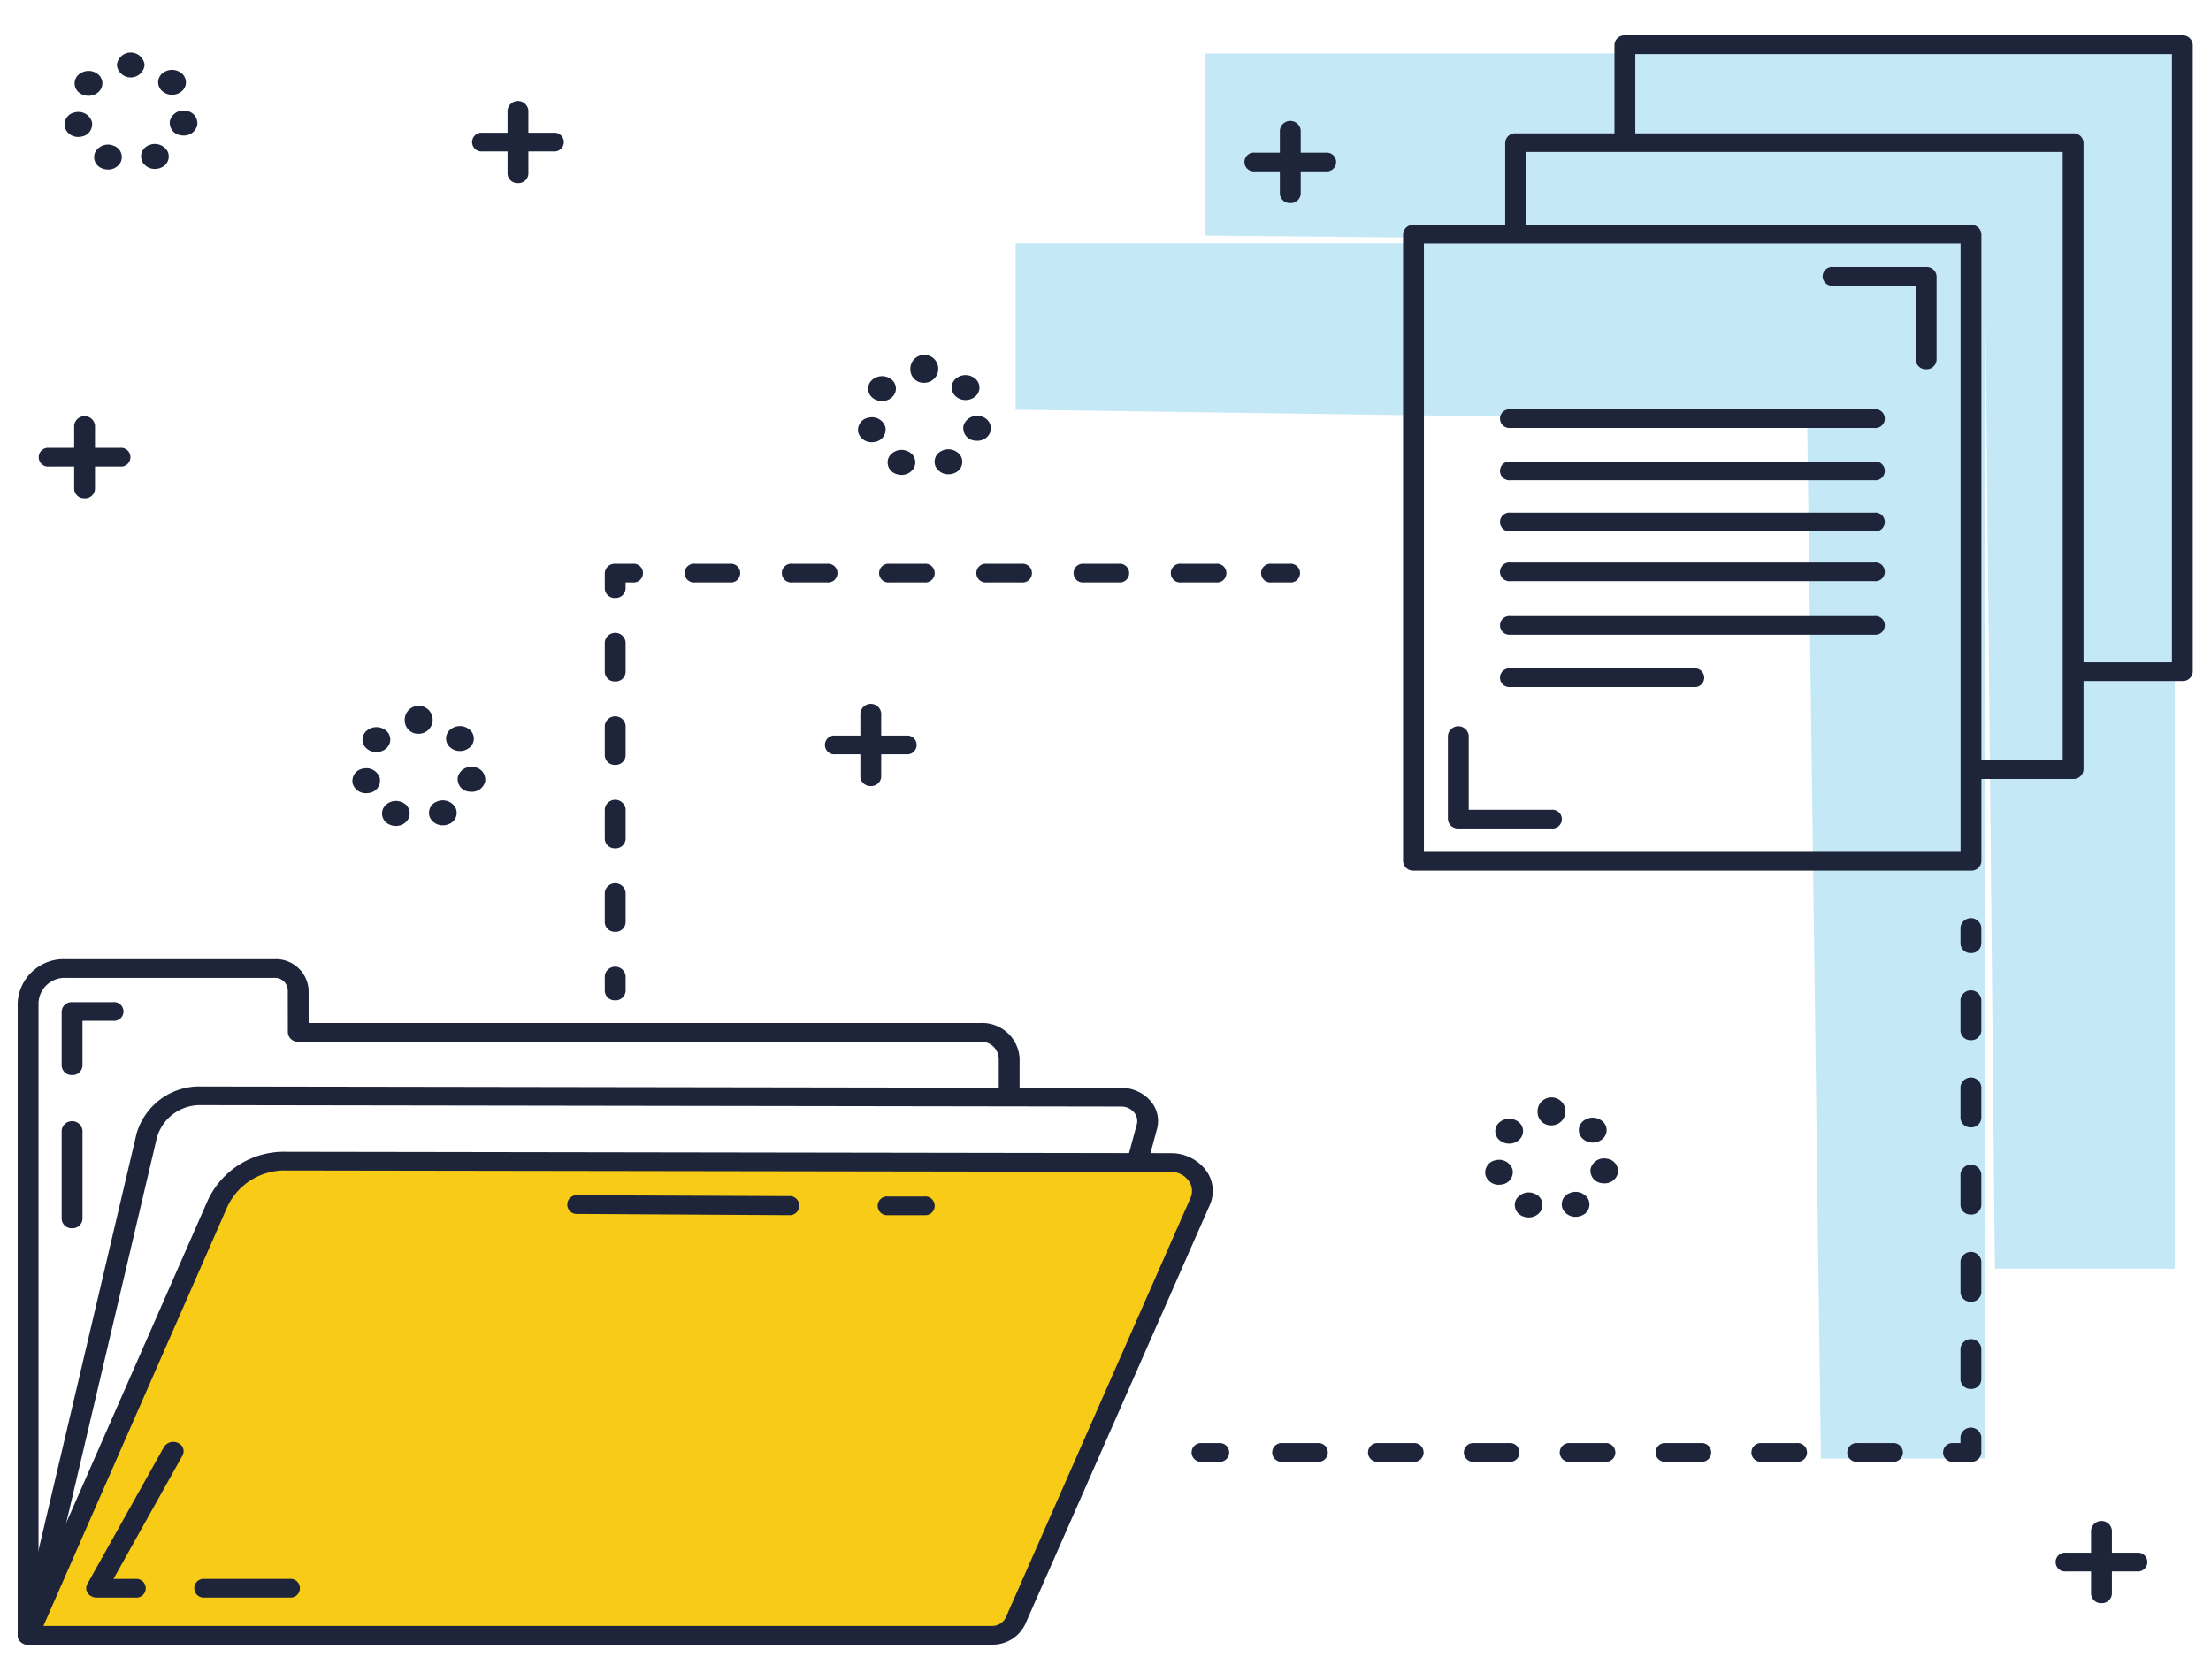 <svg xmlns="http://www.w3.org/2000/svg" xmlns:xlink="http://www.w3.org/1999/xlink" width="250" height="190" viewBox="0 0 250 190"><defs><clipPath id="a"><rect width="245.939" height="182" fill="none"/></clipPath></defs><g transform="translate(-5649 13224)"><rect width="250" height="190" transform="translate(5649 -13224)" fill="none"/><g transform="translate(5651 -13220)"><path d="M665.857,71.994l89.508,1.267,1.548,117.361h18.53V53.183H665.857Z" transform="translate(-553.023 -29.664)" fill="#c5e8f6"/><path d="M714.409,25.238l88.115.863,1.144,115.969H824V4.631H714.409Z" transform="translate(-580.104 -2.583)" fill="#c5e8f6"/><g transform="translate(0)"><g clip-path="url(#a)"><path d="M133.823,558.21l-99.97-.155a8.38,8.38,0,0,0-7.774,4.741L4.631,611.678H113.588a2.914,2.914,0,0,0,2.7-1.646l20.872-47.417c.93-2.112-.8-4.4-3.334-4.4" transform="translate(-3.453 -430.734)" fill="#f7cb16"/></g></g><g transform="translate(0)"><g clip-path="url(#a)"><path d="M1.178,535.46A1.122,1.122,0,0,1,0,534.4v-71.56a5.215,5.215,0,0,1,5.468-4.9H29.017a3.7,3.7,0,0,1,3.879,3.476l.006,3.743h75.942a4.237,4.237,0,0,1,4.442,3.984v4.009a1.185,1.185,0,0,1-2.356,0v-4.009a1.99,1.99,0,0,0-2.086-1.871H31.726a1.122,1.122,0,0,1-1.178-1.055l-.007-4.8a1.454,1.454,0,0,0-1.523-1.366H5.468a2.968,2.968,0,0,0-3.112,2.791V534.4a1.122,1.122,0,0,1-1.178,1.057" transform="translate(0 -353.46)" fill="#1e243a"/><path d="M110.135,609.159H1.178A1.22,1.22,0,0,1,.2,608.7a.965.965,0,0,1-.123-.982L21.53,558.833a9.5,9.5,0,0,1,8.856-5.41H30.4l99.971.155a4.937,4.937,0,0,1,3.937,1.875,3.9,3.9,0,0,1,.49,3.974l-20.872,47.417a4.076,4.076,0,0,1-3.794,2.315M2.908,607.046H110.135a1.721,1.721,0,0,0,1.6-.978l20.872-47.417a1.951,1.951,0,0,0-.248-2.011,2.466,2.466,0,0,0-1.992-.949h0l-99.97-.155h-.013a7.151,7.151,0,0,0-6.663,4.071Z" transform="translate(0 -427.159)" fill="#1e243a"/><path d="M1.641,584.165a1.317,1.317,0,0,1-.244-.023,1.064,1.064,0,0,1-.909-1.252l13.292-56.5a7.394,7.394,0,0,1,7.363-5.347l103.971.159a4.347,4.347,0,0,1,3.283,1.435,3.436,3.436,0,0,1,.774,3.2l-1.053,3.89a1.191,1.191,0,0,1-1.423.777,1.056,1.056,0,0,1-.867-1.276l1.053-3.89a1.5,1.5,0,0,0-.338-1.4,1.9,1.9,0,0,0-1.433-.627l-103.971-.159h-.009a5.079,5.079,0,0,0-5.045,3.67l-13.292,56.5a1.157,1.157,0,0,1-1.152.839" transform="translate(-0.344 -402.165)" fill="#1e243a"/><path d="M35.991,714.821H31.616a1.214,1.214,0,0,1-1-.5.962.962,0,0,1-.05-1.028L39.229,697.8a1.244,1.244,0,0,1,1.581-.47,1.008,1.008,0,0,1,.525,1.418l-7.81,13.964h2.467a1.063,1.063,0,1,1,0,2.113" transform="translate(-22.695 -538.144)" fill="#1e243a"/><path d="M89.272,767.24H79.691a1.063,1.063,0,1,1,0-2.113h9.581a1.063,1.063,0,1,1,0,2.113" transform="translate(-58.542 -590.563)" fill="#1e243a"/><path d="M269.327,577.208h-.006l-23.881-.141a1.062,1.062,0,1,1,.006-2.113h.006l23.881.1a1.081,1.081,0,1,1-.006,2.153" transform="translate(-182.133 -443.778)" fill="#1e243a"/><path d="M387.558,577.684h-4.084a1.063,1.063,0,1,1,0-2.113h4.084a1.063,1.063,0,1,1,0,2.113" transform="translate(-285.051 -444.254)" fill="#1e243a"/><path d="M20.724,550.331a1.122,1.122,0,0,1-1.178-1.057v-10a1.185,1.185,0,0,1,2.356,0v10a1.122,1.122,0,0,1-1.178,1.057" transform="translate(-14.574 -415.422)" fill="#1e243a"/><path d="M20.724,487.49a1.122,1.122,0,0,1-1.178-1.057v-6.128a1.122,1.122,0,0,1,1.178-1.057h4.633a1.063,1.063,0,1,1,0,2.113H21.9v5.071a1.122,1.122,0,0,1-1.178,1.057" transform="translate(-14.574 -369.908)" fill="#1e243a"/><path d="M680.036,166.976H617a1.122,1.122,0,0,1-1.178-1.057V95.012A1.122,1.122,0,0,1,617,93.955h63.036a1.122,1.122,0,0,1,1.178,1.057v70.908a1.122,1.122,0,0,1-1.178,1.057m-61.858-2.113h60.68V96.068h-60.68Z" transform="translate(-459.175 -72.519)" fill="#1e243a"/><path d="M725.439,121.572H714.78a1.063,1.063,0,1,1,0-2.113h9.481V50.665h-60.68v8.649a1.185,1.185,0,0,1-2.356,0V49.609a1.122,1.122,0,0,1,1.178-1.057h63.035a1.122,1.122,0,0,1,1.178,1.057v70.907a1.122,1.122,0,0,1-1.178,1.057" transform="translate(-493.029 -37.475)" fill="#1e243a"/><path d="M773.992,73.02H762.3a1.063,1.063,0,1,1,0-2.113h10.515V2.113H712.135v9.575a1.185,1.185,0,0,1-2.356,0V1.057A1.122,1.122,0,0,1,710.957,0h63.035a1.122,1.122,0,0,1,1.178,1.057V71.964a1.122,1.122,0,0,1-1.178,1.057" transform="translate(-529.231)" fill="#1e243a"/><path d="M647.447,354.037H636.921a1.122,1.122,0,0,1-1.178-1.057V343.54a1.185,1.185,0,0,1,2.356,0v8.385h9.348a1.063,1.063,0,1,1,0,2.113" transform="translate(-474.028 -264.345)" fill="#1e243a"/><path d="M814.032,126.392a1.122,1.122,0,0,1-1.178-1.057v-8.385h-9.348a1.063,1.063,0,1,1,0-2.113h10.526a1.122,1.122,0,0,1,1.178,1.057v9.441a1.122,1.122,0,0,1-1.178,1.057" transform="translate(-598.239 -88.638)" fill="#1e243a"/><path d="M701.241,213.39h-41.15a1.063,1.063,0,1,1,0-2.113h41.15a1.063,1.063,0,1,1,0,2.113" transform="translate(-491.304 -163.074)" fill="#1e243a"/><path d="M701.241,187.457h-41.15a1.063,1.063,0,1,1,0-2.113h41.15a1.063,1.063,0,1,1,0,2.113" transform="translate(-491.304 -143.058)" fill="#1e243a"/><path d="M701.241,238.705h-41.15a1.063,1.063,0,1,1,0-2.113h41.15a1.063,1.063,0,1,1,0,2.113" transform="translate(-491.304 -182.613)" fill="#1e243a"/><path d="M701.241,263.4h-41.15a1.063,1.063,0,1,1,0-2.113h41.15a1.063,1.063,0,1,1,0,2.113" transform="translate(-491.304 -201.677)" fill="#1e243a"/><path d="M701.241,289.953h-41.15a1.063,1.063,0,1,1,0-2.113h41.15a1.063,1.063,0,1,1,0,2.113" transform="translate(-491.304 -222.169)" fill="#1e243a"/><path d="M680.823,315.886H660.091a1.063,1.063,0,1,1,0-2.113h20.732a1.063,1.063,0,1,1,0,2.113" transform="translate(-491.304 -242.186)" fill="#1e243a"/><path d="M262.146,465.455a1.122,1.122,0,0,1-1.178-1.057v-1.69a1.185,1.185,0,0,1,2.356,0v1.69a1.122,1.122,0,0,1-1.178,1.057" transform="translate(-194.585 -356.326)" fill="#1e243a"/><path d="M262.146,329.986a1.122,1.122,0,0,1-1.178-1.057v-3.381a1.185,1.185,0,0,1,2.356,0v3.381a1.122,1.122,0,0,1-1.178,1.057m0-9.438a1.122,1.122,0,0,1-1.178-1.057V316.11a1.185,1.185,0,0,1,2.356,0v3.381a1.122,1.122,0,0,1-1.178,1.057m0-9.438a1.122,1.122,0,0,1-1.178-1.057v-3.381a1.185,1.185,0,0,1,2.356,0v3.381a1.122,1.122,0,0,1-1.178,1.057m0-9.438a1.122,1.122,0,0,1-1.178-1.057v-3.381a1.185,1.185,0,0,1,2.356,0v3.381a1.122,1.122,0,0,1-1.178,1.057" transform="translate(-194.585 -228.604)" fill="#1e243a"/><path d="M262.146,265.782a1.122,1.122,0,0,1-1.178-1.056v-1.761a1.122,1.122,0,0,1,1.178-1.057h1.963a1.063,1.063,0,1,1,0,2.113h-.785v.7a1.122,1.122,0,0,1-1.178,1.056" transform="translate(-194.585 -202.154)" fill="#1e243a"/><path d="M356.548,264.02h-3.927a1.063,1.063,0,1,1,0-2.113h3.927a1.063,1.063,0,1,1,0,2.113m-10.994,0h-3.926a1.063,1.063,0,1,1,0-2.113h3.926a1.063,1.063,0,1,1,0,2.113m-10.994,0h-3.926a1.063,1.063,0,1,1,0-2.113h3.926a1.063,1.063,0,1,1,0,2.113m-10.994,0h-3.927a1.063,1.063,0,1,1,0-2.113h3.927a1.063,1.063,0,1,1,0,2.113m-10.995,0h-3.926a1.063,1.063,0,1,1,0-2.113h3.926a1.063,1.063,0,1,1,0,2.113m-10.994,0H297.65a1.063,1.063,0,1,1,0-2.113h3.926a1.063,1.063,0,1,1,0,2.113" transform="translate(-221.058 -202.153)" fill="#1e243a"/><path d="M555.932,264.02H553.89a1.063,1.063,0,1,1,0-2.113h2.042a1.063,1.063,0,1,1,0,2.113" transform="translate(-412.118 -202.153)" fill="#1e243a"/><path d="M864.775,441.516a1.122,1.122,0,0,1-1.178-1.057v-1.831a1.185,1.185,0,0,1,2.356,0v1.831a1.122,1.122,0,0,1-1.178,1.057" transform="translate(-643.922 -337.739)" fill="#1e243a"/><path d="M864.775,518.462a1.122,1.122,0,0,1-1.178-1.057v-3.522a1.185,1.185,0,0,1,2.356,0v3.522a1.122,1.122,0,0,1-1.178,1.057m0-9.861a1.122,1.122,0,0,1-1.178-1.057v-3.522a1.185,1.185,0,0,1,2.356,0v3.522a1.122,1.122,0,0,1-1.178,1.057m0-9.861a1.122,1.122,0,0,1-1.178-1.057v-3.522a1.185,1.185,0,0,1,2.356,0v3.522a1.123,1.123,0,0,1-1.178,1.057m0-9.861a1.122,1.122,0,0,1-1.178-1.057V484.3a1.185,1.185,0,0,1,2.356,0v3.522a1.122,1.122,0,0,1-1.178,1.057m0-9.861a1.122,1.122,0,0,1-1.178-1.057v-3.522a1.185,1.185,0,0,1,2.356,0v3.522a1.122,1.122,0,0,1-1.178,1.057" transform="translate(-643.922 -365.38)" fill="#1e243a"/><path d="M859.02,693.981h-1.963a1.063,1.063,0,1,1,0-2.113h.785v-.7a1.185,1.185,0,0,1,2.356,0v1.761a1.122,1.122,0,0,1-1.178,1.057" transform="translate(-638.168 -532.659)" fill="#1e243a"/><path d="M627.78,699.938h-3.927a1.063,1.063,0,1,1,0-2.113h3.927a1.063,1.063,0,1,1,0,2.113m-10.837,0h-3.927a1.063,1.063,0,1,1,0-2.113h3.927a1.063,1.063,0,1,1,0,2.113m-10.837,0h-3.926a1.063,1.063,0,1,1,0-2.113h3.926a1.063,1.063,0,1,1,0,2.113m-10.837,0h-3.927a1.063,1.063,0,1,1,0-2.113h3.927a1.063,1.063,0,1,1,0,2.113m-10.837,0H580.5a1.063,1.063,0,1,1,0-2.113h3.926a1.063,1.063,0,1,1,0,2.113m-10.837,0h-3.926a1.063,1.063,0,1,1,0-2.113h3.926a1.063,1.063,0,1,1,0,2.113m-10.837,0H558.83a1.063,1.063,0,1,1,0-2.113h3.927a1.063,1.063,0,1,1,0,2.113" transform="translate(-415.801 -538.616)" fill="#1e243a"/><path d="M524.9,699.938h-1.885a1.063,1.063,0,1,1,0-2.113H524.9a1.063,1.063,0,1,1,0,2.113" transform="translate(-389.099 -538.616)" fill="#1e243a"/><path d="M25.034,21.607a1.351,1.351,0,0,1-.759-1.874,1.651,1.651,0,0,1,2.087-.679,1.349,1.349,0,0,1,.759,1.872,1.6,1.6,0,0,1-1.425.813,1.716,1.716,0,0,1-.663-.132m4.572-.713A1.346,1.346,0,0,1,30.3,19a1.66,1.66,0,0,1,2.109.626,1.345,1.345,0,0,1-.7,1.892,1.7,1.7,0,0,1-.7.15,1.6,1.6,0,0,1-1.406-.776M20.816,16.96h0a1.41,1.41,0,0,1,1.167-1.695,1.585,1.585,0,0,1,1.889,1.048,1.409,1.409,0,0,1-1.167,1.695,1.778,1.778,0,0,1-.363.038,1.548,1.548,0,0,1-1.526-1.086m13.113.9A1.42,1.42,0,0,1,32.705,16.2a1.575,1.575,0,0,1,1.855-1.1,1.42,1.42,0,0,1,1.222,1.664,1.537,1.537,0,0,1-1.536,1.124,1.713,1.713,0,0,1-.317-.028M22.52,13.09a1.313,1.313,0,0,1-.256-1.979,1.7,1.7,0,0,1,2.207-.23,1.314,1.314,0,0,1,.256,1.979,1.644,1.644,0,0,1-1.233.534,1.679,1.679,0,0,1-.974-.3m9.221-.321h0a1.311,1.311,0,0,1,.192-1.985,1.7,1.7,0,0,1,2.213.173,1.311,1.311,0,0,1-.192,1.985,1.685,1.685,0,0,1-1.01.329,1.65,1.65,0,0,1-1.2-.5M26.7,9.91a1.58,1.58,0,0,1,3.141,0,1.58,1.58,0,0,1-3.141,0" transform="translate(-15.489 -6.562)" fill="#1e243a"/><path d="M377.751,172.949a1.35,1.35,0,0,1-.759-1.872,1.65,1.65,0,0,1,2.087-.68,1.35,1.35,0,0,1,.759,1.872,1.592,1.592,0,0,1-1.425.813,1.716,1.716,0,0,1-.663-.132m4.572-.713a1.344,1.344,0,0,1,.7-1.891,1.658,1.658,0,0,1,2.109.626,1.344,1.344,0,0,1-.7,1.89,1.7,1.7,0,0,1-.705.151,1.6,1.6,0,0,1-1.4-.776m-8.791-3.933a1.409,1.409,0,0,1,1.167-1.695,1.585,1.585,0,0,1,1.89,1.047,1.41,1.41,0,0,1-1.167,1.695,1.767,1.767,0,0,1-.363.038,1.547,1.547,0,0,1-1.526-1.085m13.112.9a1.419,1.419,0,0,1-1.222-1.664,1.576,1.576,0,0,1,1.855-1.1,1.42,1.42,0,0,1,1.222,1.664,1.539,1.539,0,0,1-1.536,1.125,1.767,1.767,0,0,1-.319-.029m-11.408-4.77a1.313,1.313,0,0,1-.256-1.979,1.693,1.693,0,0,1,2.205-.23,1.312,1.312,0,0,1,.257,1.978,1.641,1.641,0,0,1-1.233.535,1.689,1.689,0,0,1-.974-.3m9.221-.323h0a1.312,1.312,0,0,1,.192-1.985,1.7,1.7,0,0,1,2.213.173,1.31,1.31,0,0,1-.192,1.985,1.683,1.683,0,0,1-1.01.33,1.645,1.645,0,0,1-1.2-.5m-5.037-2.858a1.58,1.58,0,1,1,1.57,1.409,1.5,1.5,0,0,1-1.57-1.409" transform="translate(-278.485 -123.375)" fill="#1e243a"/><path d="M656.527,541.028a1.352,1.352,0,0,1-.759-1.872,1.652,1.652,0,0,1,2.089-.68,1.352,1.352,0,0,1,.759,1.872,1.594,1.594,0,0,1-1.425.813,1.717,1.717,0,0,1-.664-.132m4.573-.713a1.343,1.343,0,0,1,.7-1.89,1.658,1.658,0,0,1,2.109.626,1.344,1.344,0,0,1-.7,1.89,1.707,1.707,0,0,1-.705.151,1.6,1.6,0,0,1-1.4-.776m-8.79-3.933h0a1.408,1.408,0,0,1,1.167-1.695,1.586,1.586,0,0,1,1.89,1.047,1.41,1.41,0,0,1-1.167,1.695,1.793,1.793,0,0,1-.363.038,1.545,1.545,0,0,1-1.527-1.085m13.112.9a1.418,1.418,0,0,1-1.222-1.662,1.574,1.574,0,0,1,1.853-1.1,1.422,1.422,0,0,1,1.224,1.664,1.541,1.541,0,0,1-1.538,1.126,1.756,1.756,0,0,1-.317-.03m-11.408-4.77a1.313,1.313,0,0,1-.258-1.979,1.7,1.7,0,0,1,2.207-.23,1.312,1.312,0,0,1,.256,1.978,1.636,1.636,0,0,1-1.231.535,1.682,1.682,0,0,1-.974-.3m9.219-.323a1.31,1.31,0,0,1,.193-1.983,1.7,1.7,0,0,1,2.213.172,1.311,1.311,0,0,1-.193,1.985,1.674,1.674,0,0,1-1.008.33,1.645,1.645,0,0,1-1.2-.5m-5.035-2.858a1.58,1.58,0,1,1,1.57,1.409,1.5,1.5,0,0,1-1.57-1.409" transform="translate(-486.349 -407.477)" fill="#1e243a"/><path d="M153,346.952a1.35,1.35,0,0,1-.759-1.872,1.65,1.65,0,0,1,2.087-.68,1.349,1.349,0,0,1,.759,1.872,1.6,1.6,0,0,1-1.425.813,1.715,1.715,0,0,1-.663-.132m4.572-.713a1.345,1.345,0,0,1,.7-1.892,1.66,1.66,0,0,1,2.109.625,1.345,1.345,0,0,1-.7,1.892,1.729,1.729,0,0,1-.705.151,1.6,1.6,0,0,1-1.4-.776m-8.791-3.934a1.411,1.411,0,0,1,1.167-1.695,1.585,1.585,0,0,1,1.889,1.048,1.41,1.41,0,0,1-1.167,1.695,1.778,1.778,0,0,1-.363.038,1.547,1.547,0,0,1-1.526-1.086m13.112.9a1.42,1.42,0,0,1-1.222-1.664,1.575,1.575,0,0,1,1.855-1.1,1.42,1.42,0,0,1,1.222,1.664,1.539,1.539,0,0,1-1.536,1.124,1.77,1.77,0,0,1-.319-.028m-11.407-4.771a1.313,1.313,0,0,1-.256-1.979,1.693,1.693,0,0,1,2.205-.23,1.314,1.314,0,0,1,.257,1.979,1.644,1.644,0,0,1-1.233.534,1.679,1.679,0,0,1-.974-.3m9.221-.321a1.31,1.31,0,0,1,.192-1.985,1.7,1.7,0,0,1,2.213.173,1.311,1.311,0,0,1-.192,1.983,1.675,1.675,0,0,1-1.01.331,1.647,1.647,0,0,1-1.2-.5m-5.037-2.858a1.58,1.58,0,1,1,1.571,1.409,1.5,1.5,0,0,1-1.571-1.409" transform="translate(-110.904 -257.68)" fill="#1e243a"/><path d="M26.281,198.038a1.122,1.122,0,0,1-1.178-1.057V189.8a1.185,1.185,0,0,1,2.356,0v7.184a1.122,1.122,0,0,1-1.178,1.057" transform="translate(-18.718 -145.679)" fill="#1e243a"/><path d="M18.546,206.6h-8.01a1.063,1.063,0,1,1,0-2.113h8.01a1.063,1.063,0,1,1,0,2.113" transform="translate(-6.978 -157.832)" fill="#1e243a"/><path d="M562.226,51.7a1.122,1.122,0,0,1-1.178-1.057V43.462a1.185,1.185,0,0,1,2.356,0v7.184a1.122,1.122,0,0,1-1.178,1.057" transform="translate(-418.333 -32.73)" fill="#1e243a"/><path d="M554.491,60.263h-8.01a1.063,1.063,0,1,1,0-2.113h8.01a1.063,1.063,0,1,1,0,2.113" transform="translate(-406.593 -44.883)" fill="#1e243a"/><path d="M922.815,745.713a1.122,1.122,0,0,1-1.178-1.057v-7.184a1.185,1.185,0,0,1,2.356,0v7.184a1.122,1.122,0,0,1-1.178,1.057" transform="translate(-687.199 -568.402)" fill="#1e243a"/><path d="M915.08,754.274h-8.01a1.063,1.063,0,1,1,0-2.113h8.01a1.063,1.063,0,1,1,0,2.113" transform="translate(-675.459 -580.555)" fill="#1e243a"/><path d="M375.757,340.668a1.122,1.122,0,0,1-1.178-1.057v-7.184a1.185,1.185,0,0,1,2.356,0v7.184a1.122,1.122,0,0,1-1.178,1.057" transform="translate(-279.297 -255.768)" fill="#1e243a"/><path d="M368.022,349.228h-8.01a1.063,1.063,0,1,1,0-2.113h8.01a1.063,1.063,0,1,1,0,2.113" transform="translate(-267.557 -267.921)" fill="#1e243a"/><path d="M218.925,41.823a1.122,1.122,0,0,1-1.178-1.057V33.582a1.185,1.185,0,0,1,2.356,0v7.184a1.122,1.122,0,0,1-1.178,1.057" transform="translate(-162.358 -25.105)" fill="#1e243a"/><path d="M211.19,50.384h-8.01a1.063,1.063,0,1,1,0-2.113h8.01a1.063,1.063,0,1,1,0,2.113" transform="translate(-150.618 -37.258)" fill="#1e243a"/></g></g></g></g></svg>
